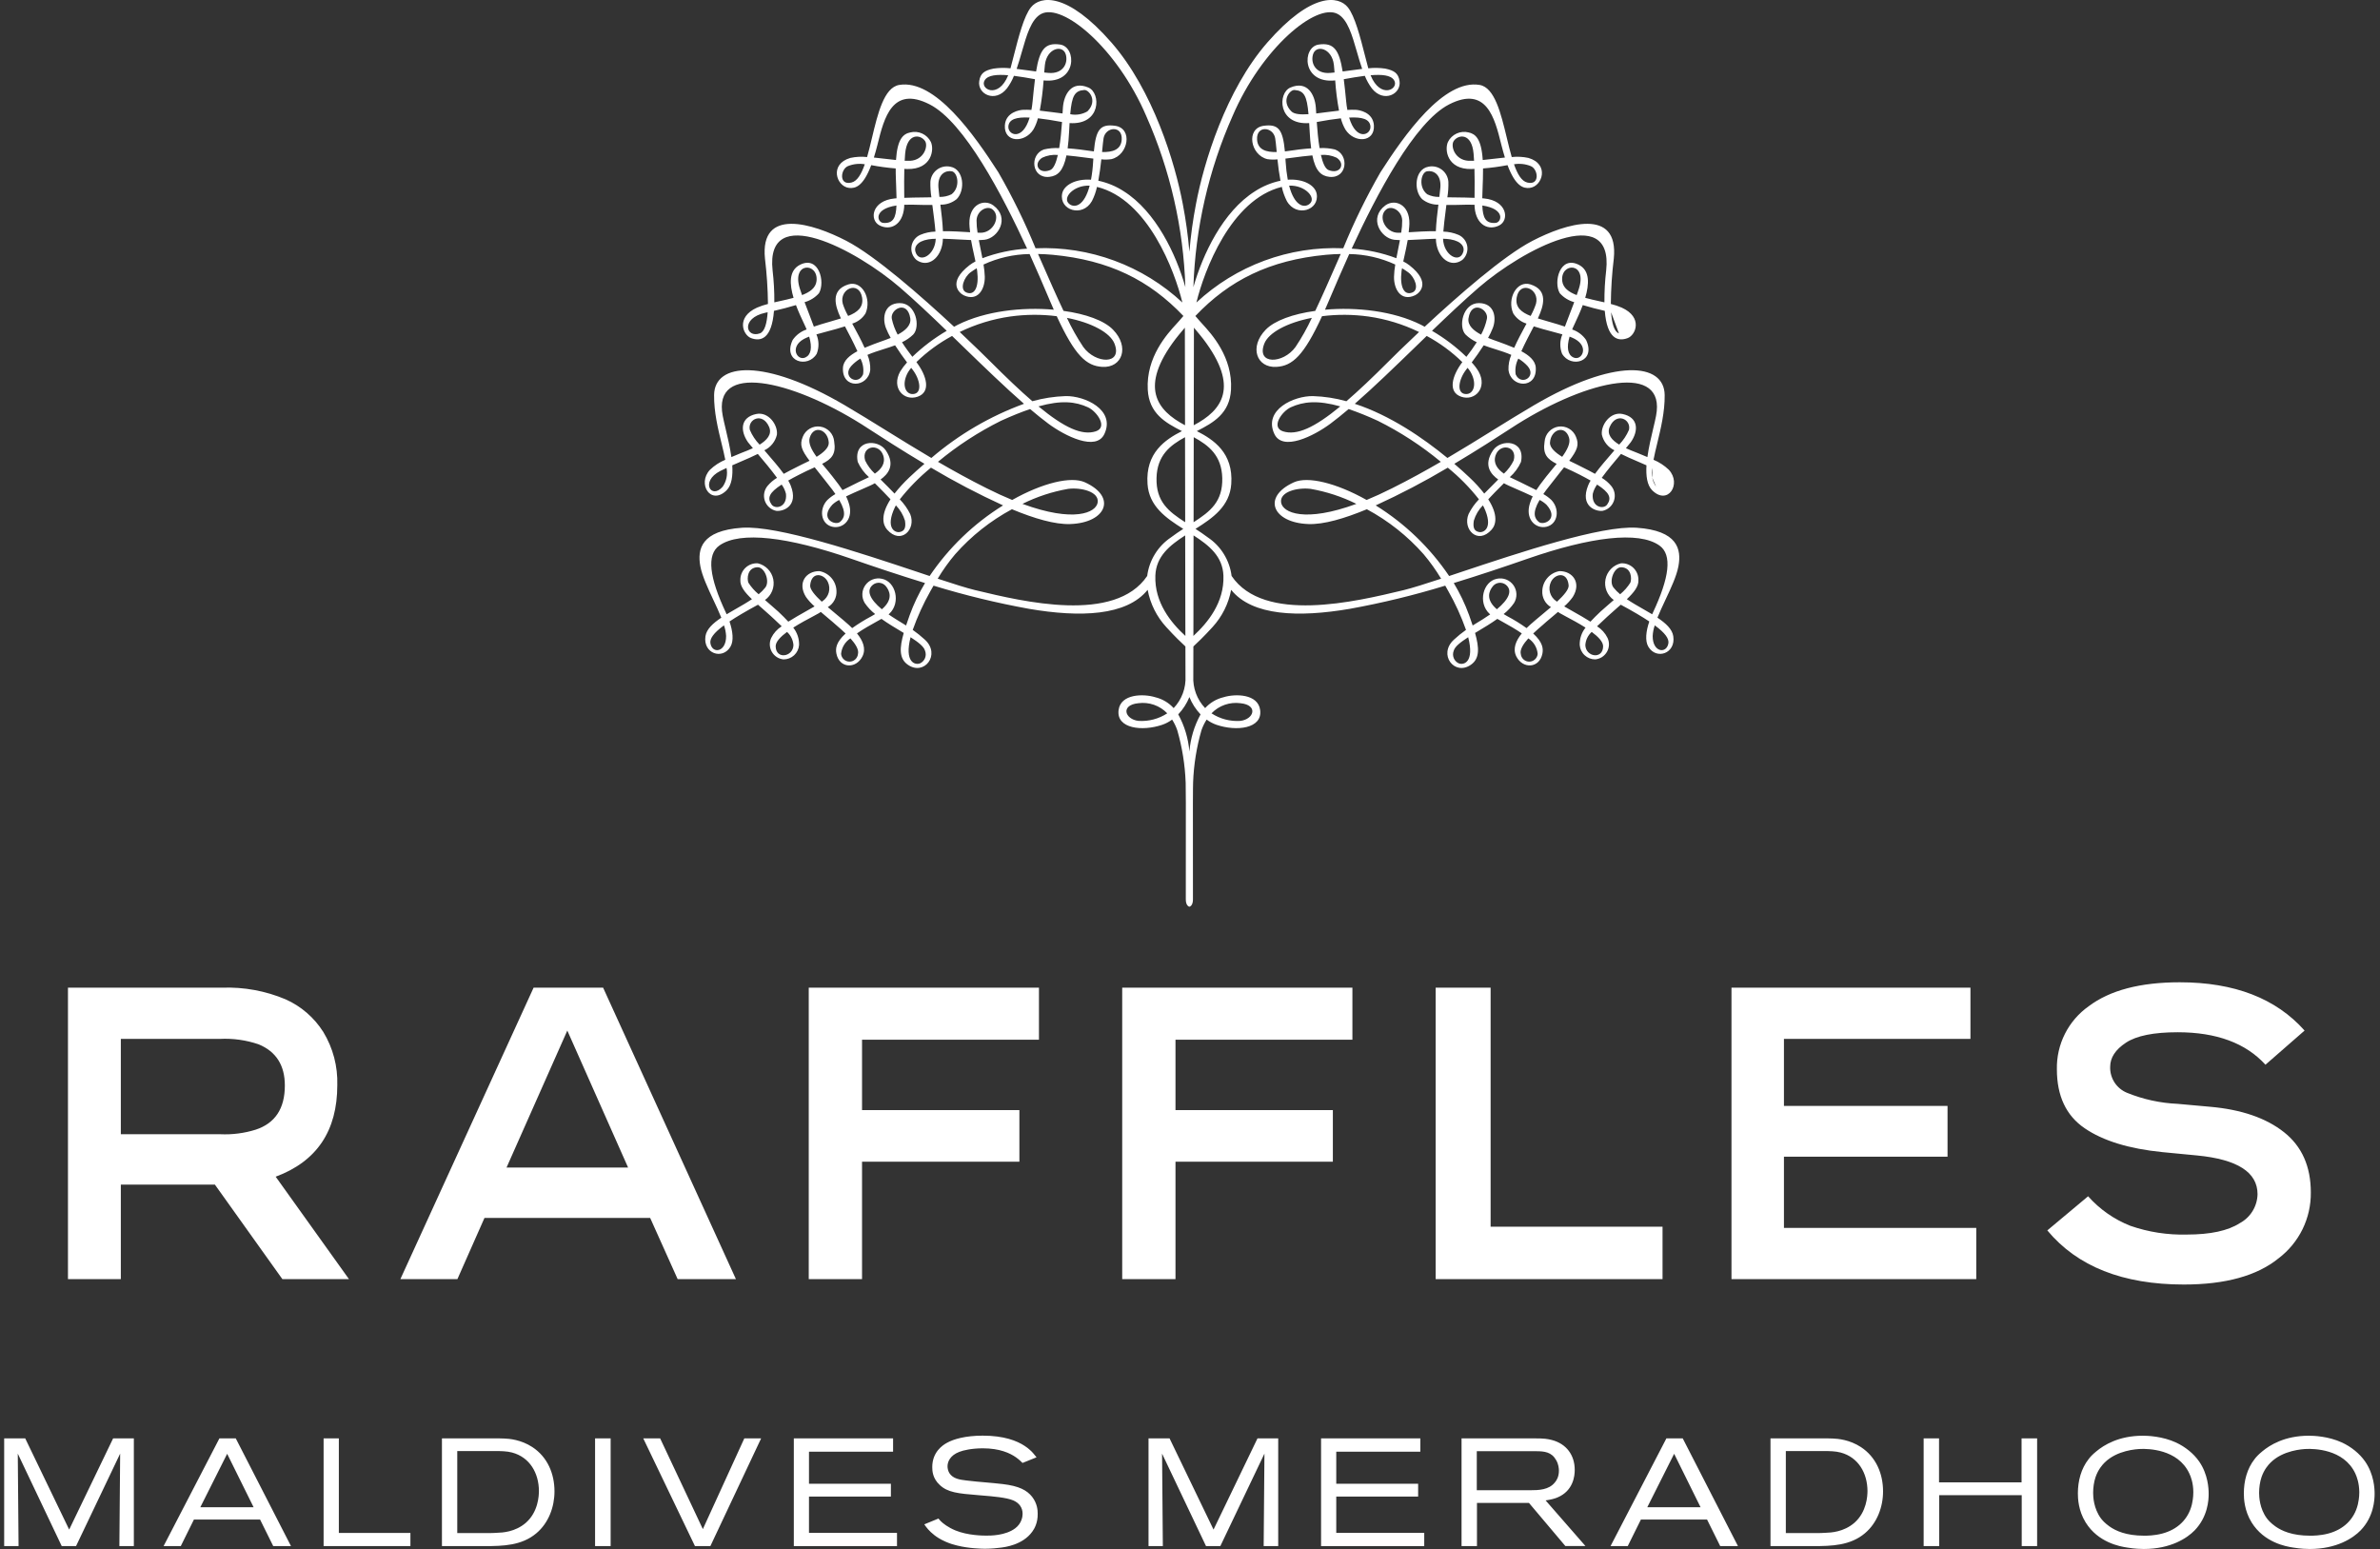 <svg width="126" height="82" viewBox="0 0 126 82" fill="none" xmlns="http://www.w3.org/2000/svg">
<rect x="0" y="0" width="126" height="82" fill="#333333" stroke="none"/>
<g clip-path="url(#clip0_70466_21009)">
<path fill-rule="evenodd" clip-rule="evenodd" d="M77.324 30.291C80.436 29.253 84.769 27.808 86.651 27.938C88.817 28.089 89.026 29.071 88.858 29.976C88.761 30.496 88.463 31.131 88.17 31.754C88.018 32.078 87.867 32.399 87.747 32.698C88.19 32.993 88.528 33.303 88.585 33.677C88.727 34.599 87.691 34.944 87.268 34.241C87.078 33.926 87.142 33.409 87.316 32.9C86.937 32.647 86.444 32.356 85.805 32.012C85.747 32.063 85.688 32.115 85.627 32.168C85.464 32.311 85.294 32.459 85.123 32.617C85.094 32.644 85.066 32.67 85.038 32.696C84.853 32.868 84.692 33.017 84.55 33.154C84.788 33.304 84.981 33.516 85.105 33.769C85.159 33.885 85.185 34.013 85.18 34.141C85.174 34.269 85.139 34.394 85.075 34.506C85.011 34.617 84.922 34.712 84.815 34.782C84.707 34.851 84.584 34.894 84.457 34.906C84.248 34.908 84.047 34.83 83.894 34.688C83.74 34.547 83.647 34.352 83.632 34.143C83.623 33.81 83.732 33.485 83.94 33.225C83.574 32.992 83.177 32.782 82.897 32.633C82.747 32.554 82.631 32.492 82.572 32.455C82.558 32.445 82.544 32.436 82.531 32.427C82.515 32.416 82.499 32.405 82.483 32.393C82.365 32.495 82.244 32.596 82.129 32.693C81.948 32.844 81.781 32.985 81.657 33.1C81.645 33.11 81.633 33.121 81.619 33.132C81.511 33.225 81.342 33.37 81.169 33.536C81.685 34.009 81.706 34.341 81.657 34.6C81.503 35.387 80.613 35.429 80.272 34.743C80.075 34.334 80.257 33.91 80.566 33.531C80.243 33.306 79.878 33.102 79.565 32.928C79.46 32.869 79.361 32.814 79.271 32.762C78.933 33.003 78.561 33.226 78.213 33.434C78.172 33.458 78.132 33.483 78.091 33.507C78.315 34.292 78.342 34.863 77.874 35.189C77.006 35.8 76.115 34.647 76.973 33.862C77.174 33.675 77.388 33.503 77.612 33.345C77.36 32.633 77.046 31.944 76.673 31.288C76.621 31.192 76.567 31.097 76.513 31.003C74.856 31.511 73.17 31.92 71.465 32.229C68.747 32.695 66.29 32.607 65.178 31.224C65.04 31.961 64.699 32.643 64.193 33.195C63.751 33.682 63.384 34.032 63.179 34.222C63.176 35.193 63.175 35.789 63.175 35.789C63.159 36.1 63.206 36.41 63.313 36.702C63.421 36.994 63.587 37.261 63.801 37.486C64.059 37.201 64.398 37.001 64.772 36.911C65.391 36.717 66.608 36.724 66.715 37.595C66.838 38.575 65.458 38.729 64.402 38.369C64.215 38.304 64.04 38.211 63.881 38.093C63.768 38.268 63.677 38.456 63.608 38.653C63.347 39.556 63.198 40.487 63.164 41.427L63.164 41.445C63.157 41.676 63.147 42.037 63.156 47.604C63.158 47.875 63.053 47.977 62.968 48C62.883 47.977 62.777 47.875 62.778 47.604C62.787 42.001 62.777 41.672 62.771 41.441L62.77 41.427C62.736 40.487 62.586 39.556 62.325 38.653C62.257 38.456 62.165 38.269 62.053 38.093C61.894 38.212 61.718 38.305 61.53 38.369C60.478 38.729 59.097 38.575 59.219 37.595C59.325 36.724 60.543 36.717 61.163 36.911C61.537 37 61.876 37.201 62.135 37.486C62.348 37.261 62.514 36.994 62.622 36.702C62.73 36.41 62.777 36.1 62.761 35.789C62.761 35.789 62.758 35.193 62.757 34.222C62.551 34.032 62.184 33.682 61.742 33.195C61.236 32.644 60.895 31.961 60.758 31.224C59.646 32.607 57.186 32.695 54.472 32.229C52.767 31.92 51.081 31.511 49.423 31.003L49.402 31.039C49.354 31.122 49.306 31.205 49.26 31.288C48.889 31.945 48.574 32.633 48.321 33.345C48.546 33.503 48.76 33.676 48.963 33.862C49.823 34.647 48.93 35.8 48.061 35.189C47.592 34.863 47.62 34.292 47.845 33.507C47.815 33.489 47.785 33.471 47.755 33.453C47.397 33.24 47.014 33.01 46.666 32.762C46.584 32.809 46.496 32.858 46.402 32.91C46.081 33.088 45.703 33.299 45.369 33.531C45.679 33.91 45.861 34.335 45.661 34.743C45.324 35.429 44.434 35.387 44.28 34.6C44.23 34.341 44.248 34.009 44.767 33.536C44.604 33.38 44.445 33.243 44.338 33.15C44.316 33.132 44.297 33.115 44.28 33.1C44.159 32.989 43.997 32.853 43.823 32.707C43.703 32.606 43.576 32.5 43.453 32.393L43.363 32.455C43.303 32.493 43.186 32.555 43.034 32.635C42.754 32.783 42.358 32.993 41.996 33.225C42.204 33.485 42.313 33.81 42.304 34.143C42.289 34.352 42.195 34.547 42.041 34.689C41.888 34.831 41.686 34.909 41.477 34.907C41.349 34.894 41.227 34.851 41.12 34.781C41.012 34.711 40.923 34.617 40.86 34.505C40.796 34.394 40.761 34.269 40.755 34.141C40.75 34.013 40.776 33.885 40.83 33.769C40.954 33.517 41.146 33.304 41.384 33.154C41.261 33.035 41.124 32.907 40.969 32.762C40.918 32.716 40.867 32.667 40.813 32.617C40.649 32.467 40.487 32.325 40.332 32.189C40.263 32.129 40.195 32.07 40.129 32.012C39.491 32.357 38.998 32.647 38.621 32.9C38.793 33.409 38.859 33.926 38.668 34.241C38.245 34.944 37.21 34.599 37.348 33.677C37.407 33.303 37.745 32.993 38.187 32.699C38.067 32.398 37.916 32.077 37.764 31.753C37.473 31.13 37.175 30.496 37.077 29.976C36.91 29.071 37.119 28.089 39.284 27.938C41.171 27.808 45.523 29.261 48.635 30.299C48.834 30.366 49.027 30.43 49.215 30.493C50.234 28.986 51.559 27.712 53.103 26.755C51.796 26.158 50.522 25.491 49.286 24.756C48.677 25.254 48.123 25.816 47.636 26.434C47.858 26.663 48.044 26.925 48.186 27.211C48.522 28.022 47.694 28.863 46.964 28.036C46.725 27.766 46.62 27.247 47.144 26.431C46.926 26.195 46.686 25.954 46.455 25.721C46.408 25.674 46.361 25.628 46.315 25.581C46.204 25.65 45.941 25.764 45.631 25.9C45.364 26.016 45.063 26.147 44.792 26.278C44.873 26.438 44.934 26.607 44.976 26.781C45.148 27.56 44.583 28.012 44.053 27.883C43.45 27.736 43.346 26.946 43.803 26.468C43.931 26.347 44.073 26.241 44.227 26.154C44.211 26.132 44.196 26.11 44.181 26.088C44.145 26.036 44.108 25.983 44.064 25.923C43.772 25.543 43.523 25.231 43.312 24.967C43.248 24.886 43.188 24.81 43.131 24.738C43.103 24.751 43.075 24.763 43.047 24.776C42.827 24.875 42.578 24.986 42.305 25.13C42.085 25.241 41.898 25.342 41.73 25.44C41.778 25.522 41.821 25.607 41.858 25.695C42.301 26.806 41.449 27.084 41.097 27.044C40.959 27.016 40.83 26.952 40.724 26.858C40.618 26.765 40.538 26.645 40.491 26.511C40.445 26.377 40.435 26.233 40.461 26.093C40.487 25.954 40.549 25.824 40.641 25.716C40.782 25.55 40.949 25.408 41.136 25.295C40.832 24.878 40.437 24.403 40.119 24.03C39.853 24.165 39.551 24.294 39.236 24.429C39.082 24.495 38.925 24.562 38.767 24.633C38.803 25.192 38.739 25.682 38.466 25.956C37.63 26.781 36.891 25.609 37.589 24.867C37.824 24.643 38.097 24.464 38.397 24.34C38.345 24.069 38.274 23.775 38.198 23.465C38.009 22.689 37.795 21.809 37.805 20.914C37.823 19.182 40.48 18.966 44.715 21.448C45.446 21.877 46.177 22.33 46.929 22.796C47.693 23.269 48.479 23.756 49.307 24.244C50.757 23.002 52.418 22.03 54.211 21.376C53.208 20.5 52.113 19.44 51.014 18.375C50.811 18.178 50.607 17.98 50.404 17.784C49.714 18.156 49.079 18.622 48.516 19.168C49.074 19.907 49.29 20.754 48.582 21C47.853 21.256 47.171 20.534 47.659 19.663C47.764 19.493 47.885 19.333 48.02 19.186C47.826 18.927 47.596 18.608 47.387 18.28C47.188 18.355 46.983 18.419 46.776 18.484C46.488 18.575 46.199 18.666 45.924 18.786C46.031 19.035 46.082 19.304 46.072 19.575C45.972 20.531 44.563 20.621 44.627 19.466C44.649 19.079 44.999 18.802 45.392 18.593C45.187 18.139 44.93 17.65 44.733 17.277C44.432 17.376 44.104 17.463 43.789 17.546C43.592 17.599 43.399 17.65 43.222 17.701C43.362 18.027 43.368 18.395 43.239 18.726C42.782 19.51 41.413 19.164 41.966 17.995C42.146 17.736 42.404 17.541 42.703 17.442C42.693 17.419 42.684 17.398 42.676 17.376C42.672 17.366 42.668 17.355 42.663 17.343C42.634 17.279 42.599 17.203 42.559 17.118C42.437 16.859 42.276 16.517 42.139 16.151C41.755 16.269 41.341 16.373 40.975 16.456C40.858 17.948 40.276 18.09 39.762 17.898C39.335 17.738 38.945 16.798 40.075 16.286C40.264 16.205 40.458 16.14 40.657 16.091C40.648 15.29 40.595 14.489 40.499 13.693C40.218 10.95 43.037 11.832 44.803 12.747C46.335 13.539 48.78 15.688 50.511 17.298C50.543 17.282 50.574 17.265 50.605 17.247C50.64 17.228 50.675 17.209 50.713 17.19C52.166 16.463 54.12 16.247 55.789 16.395C55.728 16.257 55.666 16.116 55.602 15.965C55.556 15.86 55.501 15.731 55.438 15.581C55.221 15.07 54.901 14.319 54.508 13.449C53.665 13.461 52.834 13.65 52.069 14.004C52.106 14.219 52.128 14.435 52.136 14.653C52.144 15.333 51.755 15.971 51.026 15.634C50.803 15.53 50.127 14.974 51.32 14.043C51.421 13.966 51.529 13.898 51.643 13.839C51.619 13.726 51.594 13.611 51.568 13.494C51.513 13.244 51.455 12.984 51.408 12.708C51.193 12.701 50.962 12.688 50.729 12.675C50.453 12.66 50.175 12.644 49.917 12.639C49.916 12.658 49.915 12.678 49.914 12.698C49.913 12.734 49.911 12.77 49.908 12.801C49.809 13.682 49.125 14.195 48.516 13.76C48.416 13.671 48.339 13.559 48.294 13.433C48.248 13.307 48.235 13.172 48.256 13.039C48.276 12.907 48.33 12.782 48.411 12.675C48.493 12.569 48.6 12.485 48.722 12.432C48.976 12.324 49.248 12.266 49.524 12.26C49.494 11.869 49.424 11.344 49.36 10.857L49.359 10.85C49.088 10.855 48.776 10.848 48.408 10.838C48.373 10.837 48.337 10.836 48.301 10.835C48.145 10.832 48.004 10.834 47.872 10.84C47.872 10.849 47.871 10.858 47.871 10.867C47.87 10.911 47.869 10.952 47.867 10.983C47.78 11.931 47.118 12.221 46.561 11.931C46.02 11.648 46.139 10.625 47.365 10.505C47.377 10.504 47.39 10.503 47.403 10.502C47.423 10.5 47.444 10.498 47.463 10.496C47.461 10.298 47.452 10.078 47.443 9.837C47.438 9.723 47.434 9.604 47.43 9.481C47.42 9.276 47.42 9.091 47.42 8.917C46.986 8.882 46.553 8.824 46.124 8.743C45.698 9.874 45.283 9.983 44.954 9.948C44.273 9.874 43.891 8.686 45.02 8.36C45.311 8.297 45.609 8.282 45.905 8.314C45.995 8 46.078 7.655 46.162 7.304C46.472 6.007 46.801 4.634 47.601 4.497C49.501 4.172 51.589 7.155 52.853 9.12C53.599 10.415 54.257 11.759 54.824 13.143C56.245 13.083 57.663 13.306 58.997 13.799C60.332 14.291 61.555 15.044 62.597 16.014C62.189 14.344 60.778 10.56 58.076 9.894C58.019 10.155 57.929 10.408 57.807 10.646C57.309 11.526 56.067 11.131 56.231 10.253C56.314 9.816 56.909 9.457 57.759 9.513C57.817 9.2 57.854 8.883 57.871 8.565C57.873 8.524 57.876 8.487 57.879 8.451C57.88 8.433 57.882 8.414 57.883 8.396C57.747 8.379 57.605 8.361 57.46 8.342C57.13 8.299 56.785 8.253 56.46 8.226C56.289 9.055 55.995 9.313 55.556 9.362C54.606 9.463 54.494 8.185 55.264 7.912C55.53 7.85 55.803 7.825 56.075 7.84C56.151 7.388 56.194 6.884 56.225 6.459C55.739 6.369 55.316 6.303 54.949 6.261C54.896 6.469 54.816 6.668 54.71 6.855C54.241 7.591 53.146 7.551 53.199 6.638C53.242 5.941 53.975 5.819 54.171 5.813C54.307 5.807 54.455 5.811 54.604 5.819C54.631 5.683 54.651 5.538 54.666 5.375C54.71 4.923 54.75 4.531 54.793 4.193C54.417 4.125 54.036 4.058 53.68 4.014C53.586 4.251 53.461 4.474 53.309 4.678C52.689 5.466 51.731 4.983 51.843 4.285C51.903 3.887 52.112 3.731 52.601 3.631C52.898 3.588 53.199 3.582 53.497 3.616C53.553 3.41 53.609 3.19 53.666 2.966C53.924 1.958 54.208 0.847 54.58 0.387C55.073 -0.226 56.497 -0.429 58.838 2.249C61.043 4.773 62.207 8.618 62.618 10.798C62.779 11.634 62.896 12.479 62.968 13.327C63.039 12.478 63.155 11.634 63.317 10.798C63.727 8.618 64.892 4.773 67.096 2.249C69.438 -0.429 70.863 -0.226 71.356 0.387C71.728 0.849 72.014 1.965 72.272 2.976C72.329 3.197 72.384 3.413 72.439 3.616C72.736 3.582 73.036 3.588 73.332 3.631C73.823 3.731 74.031 3.887 74.093 4.285C74.201 4.983 73.246 5.466 72.626 4.678C72.475 4.473 72.35 4.25 72.255 4.014C71.898 4.058 71.517 4.125 71.141 4.193C71.185 4.531 71.225 4.923 71.269 5.375C71.283 5.524 71.303 5.672 71.332 5.819C71.482 5.811 71.626 5.807 71.764 5.813C71.961 5.819 72.692 5.941 72.736 6.638C72.79 7.551 71.694 7.591 71.225 6.855C71.119 6.669 71.038 6.47 70.986 6.263C70.621 6.303 70.196 6.369 69.711 6.459C69.74 6.883 69.785 7.388 69.86 7.84C70.132 7.825 70.405 7.849 70.67 7.912C71.442 8.185 71.332 9.463 70.379 9.362C69.942 9.313 69.644 9.055 69.478 8.226C69.148 8.253 68.798 8.299 68.466 8.343C68.324 8.361 68.185 8.379 68.052 8.396C68.056 8.452 68.06 8.503 68.063 8.565C68.082 8.883 68.12 9.199 68.176 9.513C69.028 9.457 69.621 9.816 69.705 10.253C69.87 11.131 68.628 11.526 68.128 10.646C68.007 10.408 67.916 10.155 67.86 9.894C65.157 10.56 63.745 14.344 63.34 16.014C64.382 15.044 65.606 14.291 66.94 13.798C68.274 13.305 69.693 13.083 71.113 13.143C71.68 11.76 72.338 10.416 73.083 9.12C74.346 7.155 76.431 4.172 78.337 4.497C79.131 4.634 79.46 6 79.772 7.294C79.857 7.648 79.941 7.997 80.033 8.314C80.328 8.282 80.626 8.298 80.915 8.36C82.046 8.686 81.661 9.874 80.981 9.948C80.652 9.983 80.237 9.874 79.81 8.743C79.381 8.824 78.949 8.883 78.514 8.917C78.516 9.092 78.514 9.276 78.507 9.481C78.504 9.572 78.5 9.66 78.497 9.745C78.486 10.023 78.476 10.274 78.473 10.496C78.491 10.498 78.513 10.5 78.534 10.502C78.546 10.503 78.558 10.504 78.57 10.505C79.797 10.625 79.917 11.648 79.376 11.931C78.817 12.221 78.155 11.931 78.069 10.983C78.067 10.957 78.066 10.924 78.065 10.888C78.064 10.872 78.064 10.856 78.063 10.84C77.932 10.834 77.79 10.832 77.634 10.835L77.547 10.838C77.17 10.847 76.851 10.856 76.573 10.85C76.562 10.941 76.55 11.034 76.539 11.127C76.487 11.532 76.436 11.941 76.412 12.26C76.686 12.267 76.958 12.325 77.211 12.432C77.334 12.485 77.441 12.569 77.523 12.675C77.605 12.781 77.659 12.906 77.679 13.039C77.7 13.172 77.686 13.307 77.64 13.433C77.595 13.559 77.518 13.672 77.417 13.76C76.809 14.195 76.126 13.682 76.027 12.801C76.021 12.747 76.019 12.693 76.019 12.639C75.76 12.644 75.48 12.66 75.203 12.675C74.972 12.688 74.741 12.701 74.526 12.708C74.478 12.993 74.418 13.261 74.361 13.518C74.337 13.627 74.313 13.733 74.29 13.839C74.405 13.897 74.514 13.965 74.616 14.043C75.807 14.974 75.132 15.53 74.909 15.634C74.181 15.971 73.792 15.333 73.801 14.653C73.807 14.435 73.829 14.218 73.867 14.004C73.102 13.65 72.271 13.461 71.429 13.449C71.032 14.325 70.71 15.081 70.493 15.591C70.431 15.737 70.378 15.862 70.333 15.965C70.282 16.088 70.23 16.204 70.18 16.318C70.168 16.344 70.157 16.37 70.146 16.395C71.816 16.247 73.769 16.464 75.222 17.19C75.261 17.21 75.298 17.23 75.335 17.25C75.365 17.267 75.394 17.283 75.423 17.298C77.157 15.688 79.6 13.539 81.135 12.747C82.897 11.832 85.716 10.95 85.436 13.693C85.339 14.489 85.287 15.29 85.279 16.091C85.478 16.14 85.672 16.205 85.859 16.286C86.989 16.798 86.601 17.738 86.172 17.898C85.661 18.09 85.079 17.948 84.959 16.456C84.594 16.373 84.18 16.269 83.794 16.151C83.659 16.512 83.502 16.849 83.382 17.107C83.34 17.196 83.303 17.276 83.273 17.343C83.264 17.363 83.257 17.382 83.25 17.4C83.245 17.414 83.239 17.427 83.233 17.442C83.532 17.542 83.79 17.736 83.968 17.995C84.522 19.164 83.154 19.51 82.697 18.726C82.567 18.395 82.574 18.027 82.715 17.701C82.537 17.65 82.345 17.599 82.148 17.547C81.832 17.463 81.503 17.376 81.201 17.277L81.172 17.331C80.98 17.698 80.737 18.16 80.542 18.593C80.935 18.802 81.284 19.079 81.306 19.466C81.372 20.621 79.965 20.531 79.861 19.575C79.853 19.304 79.904 19.035 80.01 18.786C79.736 18.666 79.446 18.575 79.158 18.484C78.953 18.419 78.747 18.355 78.549 18.28C78.339 18.608 78.11 18.927 77.914 19.186C78.051 19.331 78.172 19.491 78.276 19.663C78.766 20.534 78.082 21.256 77.353 21C76.645 20.754 76.862 19.907 77.417 19.17C76.856 18.622 76.221 18.155 75.531 17.784C75.345 17.964 75.159 18.144 74.973 18.325C73.858 19.406 72.743 20.487 71.724 21.376C73.594 21.986 75.345 23.188 76.628 24.244C77.457 23.756 78.241 23.27 79.005 22.796C79.756 22.33 80.487 21.877 81.219 21.448C85.456 18.966 88.112 19.182 88.13 20.914C88.139 21.806 87.926 22.684 87.738 23.459C87.662 23.771 87.591 24.067 87.539 24.34C87.839 24.464 88.113 24.642 88.348 24.867C89.042 25.609 88.304 26.781 87.469 25.956C87.196 25.682 87.134 25.192 87.166 24.633C87.003 24.56 86.84 24.49 86.68 24.421C86.372 24.289 86.077 24.162 85.817 24.03C85.5 24.403 85.103 24.878 84.798 25.295C84.985 25.407 85.153 25.549 85.293 25.716C85.385 25.824 85.447 25.954 85.474 26.093C85.5 26.233 85.49 26.376 85.444 26.51C85.398 26.645 85.318 26.764 85.212 26.858C85.106 26.952 84.977 27.016 84.838 27.044C84.487 27.084 83.632 26.806 84.079 25.695C84.114 25.606 84.157 25.521 84.208 25.44C84.036 25.342 83.851 25.242 83.632 25.13C83.349 24.981 83.091 24.867 82.863 24.765C82.843 24.756 82.823 24.747 82.803 24.739C82.735 24.824 82.663 24.916 82.585 25.014C82.383 25.267 82.146 25.566 81.871 25.923C81.835 25.971 81.804 26.015 81.774 26.057C81.752 26.09 81.729 26.122 81.706 26.155C81.86 26.241 82.003 26.346 82.132 26.468C82.589 26.947 82.485 27.736 81.882 27.883C81.353 28.012 80.789 27.56 80.959 26.781C81.001 26.606 81.063 26.438 81.144 26.278C80.874 26.148 80.573 26.017 80.307 25.901C79.996 25.765 79.731 25.65 79.619 25.581C79.576 25.626 79.531 25.67 79.486 25.715C79.252 25.949 79.01 26.192 78.79 26.432C79.313 27.247 79.21 27.766 78.97 28.036C78.24 28.863 77.413 28.022 77.749 27.211C77.891 26.925 78.076 26.663 78.297 26.434C77.812 25.815 77.258 25.253 76.648 24.757C75.413 25.491 74.139 26.158 72.832 26.755C74.376 27.713 75.7 28.986 76.719 30.493C76.914 30.428 77.117 30.36 77.324 30.291ZM78.027 27.56C77.966 27.94 78.049 28.121 78.311 28.166C78.556 28.21 79.079 27.948 78.556 26.844C78.541 26.813 78.523 26.782 78.504 26.754C78.282 26.979 78.118 27.256 78.027 27.56ZM80.135 24.377C80.352 23.604 79.403 23.435 79.177 24.107C79.036 24.532 79.293 24.846 79.619 25.073C79.834 24.875 80.009 24.639 80.135 24.377ZM81.461 27.628C81.708 27.84 82.566 27.482 81.871 26.718C81.763 26.617 81.64 26.532 81.508 26.466C81.092 27.176 81.258 27.453 81.461 27.628ZM82.058 23.429C82.04 23.702 82.355 23.97 82.704 24.183C82.97 23.816 83.156 23.456 83.067 23.168C82.852 22.47 82.102 22.736 82.058 23.429ZM84.323 26.143C84.249 26.852 84.888 26.98 85.081 26.715C85.338 26.36 85.206 26.072 84.552 25.652C84.445 25.799 84.367 25.966 84.323 26.143ZM85.219 22.602C85.049 22.996 85.344 23.307 85.722 23.537C85.94 23.31 86.116 23.045 86.24 22.756C86.368 22.19 85.564 21.797 85.219 22.602ZM87.673 25.762C87.574 25.62 87.506 25.458 87.472 25.288L87.673 25.762ZM87.472 25.288C87.438 25.118 87.439 24.942 87.475 24.773L87.472 25.288ZM87.475 24.773C87.494 24.782 87.513 24.791 87.532 24.8L87.475 24.773ZM87.532 24.8C87.623 24.844 87.714 24.887 87.803 24.933L87.532 24.8ZM87.673 22.017C88.223 19.172 84.089 20.094 80.319 22.461C80.224 22.521 80.072 22.62 79.873 22.749C79.266 23.143 78.221 23.821 76.993 24.553C77.295 24.812 77.568 25.057 77.796 25.275C78.079 25.539 78.34 25.824 78.578 26.129C78.82 25.878 79.077 25.622 79.318 25.383C78.948 25.12 78.501 24.641 79.045 23.838C79.46 23.224 80.763 23.278 80.523 24.454C80.385 24.763 80.183 25.037 79.929 25.26C80.053 25.324 80.171 25.377 80.269 25.421C80.349 25.457 80.415 25.487 80.458 25.511C80.525 25.546 80.633 25.599 80.765 25.663C80.93 25.743 81.132 25.841 81.334 25.945C81.467 25.735 81.614 25.547 81.743 25.38C81.788 25.322 81.831 25.267 81.871 25.214C81.985 25.068 82.116 24.911 82.25 24.75C82.303 24.686 82.357 24.621 82.411 24.556C81.909 24.302 81.667 24.044 81.773 23.376C81.787 23.18 81.867 22.995 82 22.852C82.133 22.708 82.311 22.614 82.504 22.584C82.697 22.555 82.895 22.593 83.064 22.691C83.233 22.789 83.364 22.942 83.435 23.125C83.613 23.549 83.506 23.822 83.077 24.392C83.191 24.45 83.296 24.5 83.38 24.539C83.453 24.573 83.51 24.6 83.543 24.619C83.614 24.655 83.688 24.692 83.762 24.73C83.986 24.843 84.221 24.961 84.441 25.084C84.704 24.724 85.047 24.327 85.367 23.958C85.401 23.918 85.436 23.878 85.47 23.838C85.304 23.76 85.159 23.646 85.043 23.504C84.928 23.361 84.847 23.194 84.805 23.016C84.74 22.506 85.249 21.777 85.901 21.917C86.741 22.094 86.76 22.799 86.337 23.408C86.309 23.446 86.244 23.525 86.156 23.631C86.131 23.66 86.105 23.692 86.077 23.726C86.269 23.814 86.453 23.886 86.582 23.936C86.632 23.955 86.674 23.971 86.706 23.985C86.787 24.02 86.876 24.056 86.97 24.095C87.049 24.128 87.131 24.161 87.215 24.197C87.286 23.679 87.415 23.138 87.524 22.68C87.584 22.429 87.638 22.202 87.673 22.017ZM85.707 17.648C85.45 17.556 85.334 17.104 85.293 16.53L85.707 17.648ZM85.293 16.53C85.338 16.538 85.381 16.548 85.424 16.558L85.293 16.53ZM77.624 19.564C77.218 20.086 77.092 20.826 77.591 20.86C78.005 20.888 78.219 20.344 77.862 19.706C77.813 19.623 77.757 19.545 77.696 19.472C77.671 19.502 77.643 19.537 77.624 19.564ZM78.411 17.715C78.553 17.451 78.658 17.168 78.72 16.874C78.818 16.371 77.894 15.853 77.744 16.852C77.689 17.222 78.008 17.502 78.411 17.715ZM80.24 19.816C80.52 20.452 81.372 19.946 80.873 19.38C80.73 19.224 80.564 19.09 80.382 18.982C80.249 19.238 80.2 19.53 80.24 19.816ZM81.034 16.726C81.148 16.52 81.243 16.303 81.317 16.08C81.525 15.284 80.458 14.832 80.296 15.742C80.202 16.269 80.552 16.536 81.034 16.726ZM83.295 18.921C83.734 19.128 84.153 18.368 83.371 17.942C83.282 17.895 83.189 17.855 83.095 17.82C82.927 18.399 83 18.782 83.295 18.921ZM83.525 15.469C83.547 15.408 83.568 15.347 83.588 15.284C84.051 13.841 82.589 13.89 82.707 14.882C82.752 15.242 83.055 15.462 83.472 15.622C83.489 15.57 83.507 15.52 83.525 15.469ZM85.033 14.316C85.432 10.655 80.601 13.22 78.279 15.228C77.497 15.906 76.661 16.696 75.812 17.512C76.472 17.896 77.084 18.359 77.632 18.891C77.828 18.642 78.011 18.384 78.181 18.117C77.964 18.016 77.765 17.88 77.592 17.714C77.192 17.31 77.432 16.034 78.308 16.045C79.132 16.059 79.232 16.831 79.035 17.354C78.963 17.538 78.878 17.716 78.781 17.887C78.976 17.968 79.171 18.036 79.338 18.095C79.469 18.141 79.582 18.18 79.665 18.215L79.702 18.229C79.831 18.278 79.991 18.339 80.162 18.412C80.341 18.008 80.572 17.583 80.781 17.195L80.816 17.131C80.524 17.042 80.275 16.85 80.112 16.591C79.771 15.813 80.3 14.827 81.025 15.056C81.99 15.36 81.708 16.21 81.448 16.786C81.438 16.811 81.427 16.834 81.414 16.857C81.502 16.884 81.592 16.91 81.681 16.936C81.785 16.966 81.889 16.996 81.99 17.028C82.036 17.042 82.089 17.057 82.146 17.073C82.341 17.13 82.593 17.202 82.848 17.29C82.918 17.097 82.999 16.889 83.085 16.667C83.167 16.456 83.254 16.232 83.341 15.996C83.046 15.915 82.781 15.751 82.577 15.523C82.229 14.935 82.581 13.507 83.588 14.02C84.181 14.324 84.137 15.047 83.923 15.766C84.159 15.832 84.41 15.888 84.659 15.943C84.753 15.964 84.847 15.984 84.94 16.006C84.936 15.441 84.967 14.877 85.033 14.316ZM79.177 11.8C78.648 11.842 78.5 11.523 78.476 10.879C79.719 11.063 79.498 11.775 79.177 11.8ZM80.861 9.664C81.534 9.827 81.439 8.963 81.046 8.795C80.764 8.68 80.454 8.645 80.153 8.696C80.334 9.213 80.55 9.592 80.861 9.664ZM74.778 15.481C75.158 15.319 74.897 14.664 74.548 14.413C74.463 14.352 74.356 14.278 74.227 14.2C74.224 14.22 74.22 14.24 74.215 14.261C74.21 14.286 74.204 14.312 74.201 14.338C74.093 15.207 74.345 15.663 74.778 15.481ZM73.399 11.08C72.922 11.447 73.343 12.341 74.039 12.322C74.066 12.322 74.097 12.32 74.128 12.319C74.146 12.317 74.165 12.316 74.182 12.316C74.218 12.102 74.235 11.886 74.234 11.669C74.221 11.156 73.68 10.865 73.399 11.08ZM75.559 10.285C75.759 10.383 75.979 10.431 76.201 10.424C76.226 10.231 76.246 10.053 76.256 9.916C76.303 9.203 75.865 9.012 75.551 9.067C75.234 9.12 75.071 9.906 75.559 10.285ZM77.471 13.324C77.539 13.098 77.417 12.78 76.786 12.671C76.658 12.652 76.527 12.641 76.397 12.639C76.425 13.52 77.281 13.981 77.471 13.324ZM79.471 7.616C79.132 6.256 78.699 4.515 76.717 5.527C74.883 6.465 72.862 10.336 71.56 13.163C72.369 13.213 73.166 13.383 73.925 13.669C73.952 13.525 73.981 13.379 74.011 13.233C74.047 13.058 74.082 12.883 74.113 12.713C74.003 12.71 73.901 12.703 73.812 12.693C73.094 12.606 72.447 11.533 73.343 10.873C73.833 10.514 74.636 10.809 74.615 11.844C74.612 11.959 74.601 12.064 74.59 12.167C74.586 12.21 74.582 12.252 74.578 12.295L74.582 12.295C75.018 12.267 75.535 12.234 76.016 12.24C76.033 11.8 76.092 11.292 76.15 10.834C75.837 10.842 75.531 10.738 75.288 10.541C74.815 10.066 74.909 8.959 75.614 8.827C75.737 8.799 75.864 8.799 75.987 8.825C76.11 8.851 76.227 8.904 76.328 8.98C76.429 9.055 76.512 9.151 76.573 9.262C76.633 9.373 76.67 9.495 76.679 9.621C76.688 9.897 76.67 10.173 76.625 10.445C76.769 10.448 76.919 10.45 77.074 10.451C77.397 10.455 77.736 10.459 78.064 10.473C78.064 10.388 78.065 10.296 78.066 10.2C78.069 9.839 78.073 9.402 78.059 8.939C78.038 8.94 78.018 8.941 77.998 8.943C77.965 8.945 77.932 8.948 77.894 8.948C76.615 8.971 76.463 7.921 76.659 7.51C76.756 7.315 76.917 7.16 77.114 7.069C77.311 6.978 77.534 6.957 77.744 7.009C78.108 7.086 78.426 7.337 78.498 8.471C78.667 8.454 78.844 8.433 79.025 8.412C79.239 8.386 79.458 8.36 79.672 8.34C79.61 8.139 79.546 7.914 79.482 7.661L79.471 7.616ZM77.744 8.512C77.83 8.516 77.932 8.514 78.039 8.51C78.033 8.385 78.027 8.263 78.014 8.141C77.917 7.009 77.194 7.119 76.962 7.465C76.786 7.727 77.01 8.469 77.744 8.512ZM69.313 10.807C69.025 11.024 68.523 10.888 68.248 9.829C69.091 9.786 69.739 10.493 69.313 10.807ZM70.333 9.002C70.953 9.252 71.253 8.667 70.76 8.348C70.501 8.227 70.215 8.177 69.93 8.203C70.025 8.614 70.152 8.927 70.333 9.002ZM72.552 6.681C72.598 7.143 71.801 7.495 71.425 6.224C72.117 6.187 72.512 6.304 72.552 6.681ZM73.801 4.241C74.101 4.704 73.086 5.283 72.56 3.983C73.151 3.935 73.627 3.973 73.801 4.241ZM53.375 3.983C52.786 3.935 52.308 3.973 52.136 4.241C51.834 4.704 52.849 5.283 53.375 3.983ZM54.51 6.224C53.818 6.187 53.423 6.306 53.385 6.681C53.337 7.143 54.132 7.495 54.51 6.224ZM55.177 8.348C54.679 8.667 54.982 9.252 55.602 9.002C55.781 8.927 55.911 8.614 56.004 8.203C55.72 8.177 55.435 8.227 55.177 8.348ZM57.688 9.829C56.842 9.786 56.196 10.493 56.621 10.807C56.91 11.024 57.411 10.888 57.688 9.829ZM44.887 8.795C44.495 8.963 44.402 9.827 45.073 9.664C45.385 9.592 45.602 9.213 45.783 8.696C45.481 8.645 45.171 8.68 44.887 8.795ZM47.459 10.879C46.216 11.063 46.437 11.775 46.758 11.8C47.287 11.842 47.435 11.523 47.459 10.879ZM49.149 12.671C48.516 12.78 48.397 13.098 48.463 13.324C48.654 13.981 49.51 13.52 49.539 12.64C49.409 12.641 49.278 12.652 49.149 12.671ZM50.386 9.067C50.071 9.012 49.633 9.203 49.68 9.916C49.691 10.053 49.709 10.231 49.734 10.424C49.956 10.431 50.176 10.383 50.376 10.285C50.864 9.906 50.701 9.12 50.386 9.067ZM51.386 14.413C51.04 14.664 50.778 15.319 51.158 15.482C51.591 15.663 51.843 15.207 51.732 14.338C51.729 14.302 51.722 14.268 51.715 14.234C51.713 14.223 51.711 14.211 51.709 14.2C51.579 14.278 51.471 14.353 51.386 14.413ZM52.538 11.08C52.254 10.865 51.714 11.156 51.7 11.669C51.7 11.886 51.717 12.102 51.753 12.316C51.77 12.316 51.788 12.317 51.805 12.318C51.837 12.32 51.868 12.322 51.896 12.322C52.589 12.341 53.015 11.447 52.538 11.08ZM51.924 13.238C51.953 13.382 51.982 13.527 52.01 13.669C52.769 13.383 53.567 13.213 54.376 13.163C53.073 10.336 51.053 6.465 49.218 5.527C47.236 4.515 46.804 6.254 46.466 7.614L46.455 7.661C46.39 7.914 46.327 8.139 46.264 8.34C46.476 8.361 46.694 8.386 46.908 8.412C47.089 8.433 47.267 8.454 47.435 8.471C47.508 7.337 47.826 7.086 48.192 7.01C48.403 6.957 48.625 6.978 48.822 7.069C49.02 7.16 49.181 7.315 49.279 7.51C49.474 7.921 49.322 8.971 48.04 8.948C48.002 8.948 47.969 8.945 47.935 8.943C47.916 8.941 47.896 8.94 47.876 8.939C47.863 9.398 47.867 9.83 47.87 10.189C47.871 10.29 47.872 10.385 47.873 10.473C48.199 10.46 48.538 10.456 48.86 10.452C49.015 10.45 49.166 10.448 49.309 10.445C49.267 10.173 49.249 9.897 49.256 9.622C49.265 9.496 49.302 9.373 49.362 9.263C49.423 9.152 49.507 9.056 49.608 8.98C49.709 8.905 49.825 8.852 49.948 8.826C50.071 8.799 50.199 8.8 50.322 8.827C51.026 8.959 51.119 10.066 50.647 10.541C50.404 10.739 50.098 10.843 49.785 10.834C49.842 11.292 49.903 11.8 49.919 12.24C50.4 12.234 50.913 12.267 51.349 12.294L51.359 12.295C51.356 12.265 51.353 12.236 51.349 12.206C51.336 12.09 51.323 11.974 51.32 11.844C51.298 10.809 52.102 10.514 52.589 10.874C53.487 11.533 52.841 12.606 52.123 12.693C52.034 12.703 51.932 12.71 51.82 12.713C51.852 12.885 51.888 13.061 51.924 13.238ZM47.919 8.141C47.909 8.263 47.902 8.385 47.895 8.51C48.002 8.514 48.106 8.516 48.192 8.512C48.923 8.469 49.149 7.727 48.973 7.465C48.74 7.119 48.019 7.009 47.919 8.141ZM40.511 16.558C39.208 16.843 39.483 17.916 40.228 17.648C40.485 17.556 40.602 17.104 40.641 16.53C40.596 16.538 40.553 16.548 40.511 16.558ZM43.227 14.882C43.346 13.89 41.886 13.841 42.346 15.284C42.385 15.401 42.423 15.51 42.462 15.622C42.879 15.462 43.183 15.242 43.227 14.882ZM42.564 17.942C41.782 18.368 42.201 19.128 42.642 18.921C42.936 18.782 43.009 18.399 42.839 17.82C42.745 17.855 42.653 17.896 42.564 17.942ZM45.639 15.742C45.475 14.832 44.411 15.284 44.617 16.08C44.691 16.304 44.786 16.521 44.902 16.726C45.384 16.536 45.733 16.269 45.639 15.742ZM45.062 19.38C44.563 19.946 45.416 20.452 45.693 19.816C45.736 19.53 45.687 19.238 45.551 18.982C45.37 19.09 45.205 19.224 45.062 19.38ZM48.192 16.852C48.04 15.853 47.116 16.371 47.213 16.874C47.277 17.168 47.382 17.451 47.524 17.715C47.927 17.502 48.245 17.222 48.192 16.852ZM48.072 19.706C47.714 20.344 47.93 20.888 48.344 20.86C48.843 20.826 48.716 20.086 48.311 19.564C48.291 19.537 48.264 19.502 48.24 19.472C48.179 19.546 48.122 19.624 48.072 19.706ZM47.753 18.117C47.938 18.41 48.135 18.672 48.301 18.889C48.852 18.36 49.462 17.898 50.121 17.512C49.275 16.696 48.44 15.906 47.655 15.228C45.333 13.22 40.503 10.655 40.902 14.316C40.968 14.877 40.999 15.441 40.994 16.006C41.09 15.984 41.188 15.962 41.286 15.94C41.532 15.886 41.779 15.831 42.012 15.767C41.796 15.048 41.755 14.324 42.346 14.02C43.353 13.507 43.704 14.936 43.356 15.523C43.154 15.751 42.889 15.915 42.595 15.996C42.678 16.217 42.759 16.428 42.837 16.628C42.928 16.865 43.013 17.085 43.087 17.291C43.343 17.201 43.596 17.129 43.791 17.072C43.847 17.056 43.898 17.041 43.943 17.028C44.042 16.997 44.142 16.968 44.242 16.939C44.335 16.913 44.428 16.886 44.52 16.857C44.515 16.848 44.511 16.838 44.506 16.829C44.499 16.814 44.492 16.799 44.487 16.786C44.227 16.21 43.943 15.36 44.91 15.056C45.635 14.828 46.164 15.814 45.822 16.591C45.66 16.851 45.41 17.043 45.118 17.131L45.143 17.177C45.356 17.569 45.59 18.002 45.774 18.412C45.924 18.347 46.069 18.291 46.189 18.246C46.217 18.235 46.243 18.225 46.268 18.215C46.351 18.181 46.463 18.142 46.591 18.097C46.76 18.038 46.956 17.969 47.154 17.888C47.056 17.716 46.971 17.538 46.898 17.354C46.703 16.831 46.802 16.059 47.626 16.046C48.5 16.034 48.743 17.311 48.343 17.714C48.17 17.88 47.97 18.017 47.753 18.117ZM38.131 24.933C37.055 25.482 37.654 26.469 38.262 25.762C38.36 25.619 38.428 25.458 38.463 25.288C38.497 25.118 38.498 24.943 38.463 24.773C38.35 24.825 38.241 24.878 38.131 24.933ZM40.718 22.602C40.37 21.797 39.567 22.19 39.697 22.756C39.819 23.047 39.995 23.312 40.215 23.539C40.59 23.307 40.888 22.996 40.718 22.602ZM41.382 25.652C40.73 26.072 40.596 26.36 40.854 26.715C41.048 26.98 41.686 26.852 41.61 26.143C41.568 25.966 41.49 25.799 41.382 25.652ZM43.876 23.429C43.831 22.736 43.081 22.47 42.868 23.168C42.779 23.456 42.964 23.816 43.232 24.183C43.578 23.97 43.893 23.702 43.876 23.429ZM44.064 26.718C43.368 27.482 44.227 27.84 44.474 27.628C44.678 27.453 44.843 27.176 44.428 26.466C44.295 26.532 44.172 26.616 44.064 26.718ZM45.801 24.377C45.927 24.64 46.102 24.876 46.316 25.073C46.644 24.846 46.9 24.532 46.758 24.107C46.533 23.435 45.583 23.604 45.801 24.377ZM47.624 28.166C47.884 28.121 47.97 27.94 47.91 27.56C47.816 27.257 47.652 26.981 47.431 26.754C47.412 26.782 47.395 26.812 47.381 26.844C46.856 27.948 47.377 28.21 47.624 28.166ZM47.357 26.129C47.596 25.825 47.857 25.54 48.138 25.275C48.366 25.057 48.641 24.811 48.942 24.552C47.72 23.824 46.679 23.149 46.071 22.754C45.868 22.622 45.713 22.522 45.616 22.461C41.845 20.094 37.71 19.172 38.263 22.017C38.298 22.201 38.351 22.425 38.41 22.674C38.519 23.134 38.648 23.677 38.721 24.197C38.8 24.163 38.878 24.131 38.953 24.1C39.051 24.059 39.144 24.021 39.228 23.985C39.258 23.972 39.298 23.957 39.344 23.939C39.475 23.889 39.663 23.816 39.859 23.725C39.729 23.572 39.633 23.456 39.598 23.408C39.176 22.799 39.195 22.094 40.033 21.917C40.689 21.777 41.194 22.506 41.13 23.016C41.088 23.194 41.006 23.361 40.891 23.503C40.776 23.646 40.631 23.76 40.465 23.838C40.5 23.878 40.535 23.919 40.571 23.96C40.89 24.329 41.233 24.724 41.493 25.084C41.712 24.962 41.944 24.845 42.165 24.733C42.242 24.694 42.318 24.656 42.391 24.619C42.424 24.601 42.479 24.575 42.548 24.542C42.634 24.502 42.742 24.451 42.858 24.392C42.431 23.822 42.325 23.549 42.499 23.124C42.57 22.942 42.701 22.789 42.871 22.691C43.04 22.593 43.238 22.555 43.431 22.584C43.624 22.614 43.802 22.708 43.935 22.852C44.068 22.995 44.148 23.18 44.163 23.375C44.27 24.044 44.025 24.302 43.524 24.556C43.574 24.617 43.625 24.678 43.676 24.739C43.814 24.904 43.948 25.064 44.064 25.214C44.107 25.271 44.153 25.33 44.202 25.393C44.329 25.556 44.472 25.74 44.603 25.945C44.803 25.841 45.004 25.743 45.169 25.663C45.3 25.599 45.409 25.546 45.475 25.511C45.516 25.488 45.579 25.46 45.654 25.427C45.754 25.382 45.877 25.326 46.005 25.26C45.752 25.037 45.549 24.762 45.41 24.454C45.172 23.278 46.473 23.224 46.892 23.838C47.435 24.641 46.986 25.12 46.619 25.383C46.86 25.622 47.116 25.878 47.357 26.129ZM38.328 33.104C37.769 33.515 37.568 33.814 37.611 34.058C37.706 34.627 38.448 34.539 38.441 33.67C38.431 33.477 38.393 33.286 38.328 33.104ZM39.62 30.845C39.768 31.077 39.951 31.284 40.163 31.459C40.295 31.352 40.414 31.232 40.519 31.099C40.771 30.767 40.48 30.011 40.099 30.029C39.561 30.05 39.541 30.634 39.62 30.845ZM41.065 34.217C41.077 34.927 41.986 34.779 42.006 34.152C41.987 33.884 41.866 33.633 41.666 33.453C41.321 33.708 41.06 33.977 41.065 34.217ZM43.523 31.838C43.53 31.834 43.537 31.829 43.543 31.825C43.706 31.717 43.824 31.555 43.876 31.367C43.928 31.178 43.91 30.978 43.825 30.802C43.626 30.378 42.963 30.221 42.891 30.985C42.871 31.193 43.137 31.51 43.504 31.852C43.51 31.848 43.517 31.843 43.523 31.838ZM45.275 34.91C45.358 34.835 45.411 34.732 45.422 34.621C45.481 34.384 45.278 34.077 45.023 33.794C44.883 33.884 44.766 34.005 44.68 34.148C44.594 34.291 44.542 34.451 44.528 34.617C44.538 34.728 44.59 34.832 44.672 34.907C44.754 34.983 44.862 35.025 44.973 35.025C45.085 35.026 45.193 34.985 45.275 34.91ZM46.216 30.954C45.84 31.256 46.052 31.724 46.686 32.254C47.302 31.729 47.106 31.279 46.888 31.019C46.805 30.924 46.69 30.865 46.565 30.853C46.44 30.841 46.315 30.877 46.216 30.954ZM48.974 34.833C49.022 34.709 49.021 34.572 48.973 34.449C48.915 34.228 48.609 33.992 48.207 33.733C47.868 35.055 48.44 35.227 48.714 35.114C48.833 35.057 48.926 34.956 48.974 34.833ZM47.969 33.112C48.028 32.937 48.09 32.756 48.159 32.565C48.374 31.973 48.646 31.404 48.972 30.865C47.636 30.457 46.316 30.014 45.042 29.571C41.737 28.428 39.193 28.101 38.089 28.875C37.391 29.362 37.556 30.583 38.436 32.445C38.441 32.455 38.445 32.466 38.449 32.477C38.455 32.491 38.461 32.506 38.468 32.519C38.625 32.424 38.789 32.331 38.954 32.236C39.246 32.07 39.542 31.9 39.809 31.72C39.434 31.365 39.174 31.039 39.196 30.703C39.194 30.582 39.216 30.463 39.263 30.352C39.309 30.241 39.378 30.141 39.465 30.058C39.551 29.976 39.654 29.912 39.767 29.871C39.88 29.83 40 29.813 40.12 29.821C40.323 29.868 40.509 29.973 40.654 30.123C40.8 30.273 40.898 30.463 40.938 30.668C40.978 30.874 40.958 31.087 40.88 31.281C40.802 31.475 40.67 31.642 40.499 31.763C40.623 31.871 40.744 31.976 40.853 32.07C41.006 32.202 41.134 32.312 41.207 32.381C41.415 32.577 41.588 32.751 41.734 32.91C42.028 32.723 42.351 32.54 42.651 32.371C42.819 32.276 42.98 32.186 43.124 32.101C42.954 31.953 42.801 31.787 42.67 31.604C42.195 30.844 42.687 30.227 43.378 30.234C43.625 30.277 43.851 30.405 44.016 30.595C44.181 30.785 44.275 31.026 44.284 31.278C44.295 31.451 44.258 31.622 44.176 31.774C44.096 31.926 43.974 32.053 43.825 32.14C43.987 32.279 44.157 32.42 44.322 32.557C44.542 32.74 44.755 32.917 44.932 33.077C44.953 33.096 44.974 33.115 44.994 33.135C45.036 33.173 45.077 33.212 45.116 33.251C45.443 33.018 45.784 32.807 46.139 32.62C46.207 32.582 46.27 32.545 46.331 32.507C46.119 32.341 45.933 32.144 45.781 31.922C45.693 31.779 45.648 31.613 45.654 31.445C45.659 31.277 45.714 31.115 45.812 30.978C45.909 30.841 46.044 30.735 46.201 30.675C46.358 30.615 46.529 30.603 46.692 30.64C47.422 30.783 47.706 31.907 47.079 32.493C47.074 32.499 47.067 32.505 47.059 32.51C47.053 32.514 47.047 32.519 47.042 32.524C47.17 32.612 47.305 32.703 47.453 32.794C47.564 32.862 47.664 32.924 47.76 32.983C47.832 33.028 47.901 33.07 47.969 33.112ZM51.683 31.253C54.162 31.849 59.026 33.017 60.734 30.49C60.786 30.079 60.925 29.685 61.142 29.333C61.358 28.981 61.648 28.679 61.991 28.449C62.212 28.282 62.431 28.136 62.643 27.998C61.723 27.419 60.832 26.802 60.751 25.619C60.637 23.972 61.69 23.27 62.574 22.822C61.682 22.37 60.833 21.881 60.764 20.63C60.669 18.903 61.797 17.674 62.289 17.139C62.355 17.067 62.409 17.008 62.448 16.962C62.493 16.908 62.538 16.857 62.582 16.806C62.605 16.78 62.628 16.754 62.651 16.728C60.845 14.827 58.721 13.77 55.73 13.488C55.459 13.463 55.201 13.45 54.955 13.446C55.025 13.605 55.095 13.764 55.165 13.923C55.556 14.815 55.941 15.693 56.304 16.457C57.479 16.618 58.457 16.968 58.924 17.452C59.818 18.368 59.407 19.482 58.36 19.422C57.512 19.374 56.909 18.826 55.945 16.739C55.131 16.636 54.306 16.642 53.493 16.754C52.561 16.886 51.656 17.163 50.809 17.575C51.586 18.306 52.181 18.892 52.424 19.134C53.277 19.988 54.01 20.684 54.654 21.239C55.228 21.079 55.82 20.988 56.416 20.968C57.426 20.947 59.064 21.692 58.469 22.972C58.034 23.91 56.383 23.081 55.503 22.43C55.195 22.2 54.871 21.938 54.535 21.654C54.083 21.807 53.576 22.01 52.992 22.276C51.8 22.869 50.681 23.597 49.657 24.448C50.468 24.918 51.318 25.389 52.232 25.846C52.719 26.09 53.167 26.294 53.587 26.467C55.197 25.562 56.7 25.2 57.436 25.532C59.149 26.31 58.56 27.675 56.664 27.742C55.855 27.772 54.759 27.451 53.573 26.958C52.438 27.568 51.419 28.375 50.566 29.342C50.224 29.747 49.915 30.179 49.643 30.634C50.484 30.912 51.178 31.131 51.614 31.237L51.683 31.253ZM56.547 25.88C55.707 26.027 54.893 26.294 54.13 26.674C56.853 27.675 58.028 27.145 58.112 26.6C58.198 26.022 57.221 25.794 56.547 25.88ZM57.597 21.561C56.94 21.259 56.189 21.174 54.979 21.514C56.354 22.648 57.282 23.064 58.005 22.836C58.677 22.622 58.061 21.772 57.597 21.561ZM59.002 18.19C58.774 17.612 57.797 17.08 56.483 16.827C56.733 17.362 57.023 17.877 57.35 18.368C57.998 19.268 59.445 19.324 59.002 18.19ZM62.604 17.494C62.479 17.643 62.353 17.792 62.23 17.952C60.304 20.491 61.233 21.722 62.737 22.512C62.733 20.958 62.731 19.564 62.73 18.532C62.729 18.051 62.728 17.649 62.728 17.347C62.687 17.396 62.645 17.445 62.604 17.494ZM61.228 25.304C61.199 26.554 61.858 27.074 62.745 27.645C62.745 27.152 62.744 26.653 62.743 26.155C62.741 25.134 62.739 24.115 62.737 23.144C61.945 23.575 61.257 24.11 61.228 25.304ZM62.745 28.343C61.925 28.872 61.203 29.45 61.166 30.474C61.115 31.89 61.987 32.96 62.755 33.665C62.755 32.292 62.751 30.387 62.745 28.343ZM58.146 9.567C58.624 9.669 59.08 9.857 59.49 10.123C61.201 11.2 62.266 13.474 62.755 15.2C62.654 12.077 61.952 9.003 60.686 6.147C59.138 2.534 56.252 0.145 55.123 0.736C54.594 1.013 54.35 1.864 54.097 2.748C54.01 3.051 53.922 3.358 53.822 3.647C54.058 3.674 54.3 3.708 54.538 3.741C54.644 3.756 54.748 3.77 54.852 3.784C55.039 2.623 55.325 2.242 56.123 2.358C57.009 2.485 57.03 4.447 55.249 4.257C55.211 4.793 55.144 5.327 55.047 5.856C55.275 5.88 55.507 5.911 55.735 5.941C55.912 5.965 56.086 5.988 56.252 6.007C56.261 5.875 56.268 5.761 56.273 5.679C56.328 5.003 56.725 4.252 57.621 4.634C58.298 4.921 58.295 6.63 56.624 6.516C56.62 6.623 56.613 6.735 56.606 6.854C56.604 6.89 56.602 6.926 56.6 6.964C56.583 7.305 56.557 7.599 56.522 7.853C56.719 7.867 56.932 7.885 57.154 7.912C57.251 7.924 57.358 7.939 57.469 7.955C57.611 7.976 57.761 7.997 57.911 8.015C58.018 6.855 58.245 6.553 59.034 6.659C59.989 6.791 59.74 8.212 58.838 8.425C58.662 8.451 58.483 8.455 58.306 8.435C58.267 8.799 58.216 9.195 58.146 9.567ZM58.353 7.96C58.35 7.989 58.348 8.018 58.345 8.048C58.886 8.061 59.351 7.938 59.385 7.388C59.431 6.625 58.535 6.703 58.425 7.313C58.402 7.449 58.38 7.679 58.353 7.96ZM57.405 4.764C56.895 4.799 56.745 5.069 56.659 6.045C56.971 6.11 57.295 6.056 57.57 5.895C58.128 5.335 57.652 4.749 57.405 4.764ZM55.29 3.737C55.287 3.77 55.284 3.803 55.281 3.837C55.309 3.84 55.337 3.843 55.364 3.846C55.42 3.851 55.474 3.857 55.524 3.861C56.273 3.917 56.555 3.36 56.427 2.891C56.273 2.337 55.416 2.543 55.318 3.437C55.308 3.521 55.299 3.624 55.29 3.737ZM60.261 37.227C59.307 37.323 59.549 38.077 60.271 38.162C60.809 38.198 61.344 38.057 61.796 37.762C61.6 37.558 61.359 37.403 61.092 37.31C60.825 37.217 60.541 37.189 60.261 37.227ZM65.662 38.163C66.387 38.078 66.63 37.324 65.674 37.227C65.394 37.189 65.109 37.217 64.842 37.31C64.575 37.403 64.334 37.558 64.138 37.762C64.589 38.057 65.124 38.198 65.662 38.163ZM62.968 39.785C63.024 39.095 63.226 38.425 63.559 37.819C63.306 37.553 63.105 37.242 62.968 36.901C62.83 37.241 62.63 37.552 62.377 37.817C62.71 38.424 62.911 39.094 62.968 39.785ZM70.812 0.737C69.683 0.145 66.798 2.535 65.251 6.147C63.985 9.003 63.282 12.077 63.18 15.2C63.672 13.474 64.733 11.2 66.445 10.123C66.855 9.857 67.311 9.669 67.789 9.567C67.719 9.195 67.666 8.799 67.63 8.436C67.452 8.455 67.273 8.452 67.096 8.425C66.195 8.212 65.946 6.791 66.902 6.659C67.689 6.553 67.915 6.855 68.024 8.016C68.178 7.997 68.33 7.976 68.473 7.955C68.582 7.939 68.686 7.924 68.781 7.912C69.002 7.885 69.216 7.867 69.415 7.853C69.378 7.599 69.352 7.306 69.336 6.964C69.332 6.897 69.328 6.832 69.324 6.769C69.319 6.681 69.314 6.597 69.31 6.516C67.64 6.63 67.636 4.922 68.314 4.635C69.21 4.252 69.606 5.003 69.661 5.68C69.667 5.761 69.675 5.875 69.683 6.007C69.85 5.988 70.024 5.965 70.2 5.941C70.428 5.911 70.66 5.88 70.889 5.857C70.79 5.328 70.723 4.794 70.687 4.257C68.906 4.447 68.927 2.485 69.811 2.359C70.607 2.243 70.894 2.623 71.082 3.784C71.18 3.771 71.281 3.757 71.381 3.743C71.625 3.71 71.873 3.675 72.115 3.647C72.012 3.354 71.922 3.042 71.834 2.735C71.581 1.856 71.339 1.012 70.812 0.737ZM70.564 3.846C70.594 3.843 70.623 3.84 70.653 3.838C70.646 3.759 70.639 3.683 70.634 3.614C70.628 3.549 70.623 3.489 70.618 3.437C70.52 2.543 69.661 2.337 69.509 2.891C69.38 3.36 69.661 3.917 70.411 3.861C70.46 3.857 70.512 3.852 70.564 3.846ZM68.366 5.895C68.518 6.049 68.855 6.072 69.274 6.045C69.19 5.069 69.038 4.799 68.531 4.764C68.285 4.749 67.805 5.335 68.366 5.895ZM66.551 7.388C66.584 7.938 67.049 8.061 67.59 8.048C67.587 8.01 67.583 7.973 67.58 7.937C67.554 7.666 67.533 7.445 67.509 7.313C67.4 6.703 66.504 6.625 66.551 7.388ZM63.282 17.435C63.257 17.406 63.233 17.377 63.208 17.347C63.207 17.78 63.206 18.417 63.205 19.198C63.203 20.132 63.201 21.271 63.198 22.512C64.704 21.722 65.633 20.491 63.705 17.952C63.565 17.771 63.424 17.604 63.282 17.435ZM63.19 27.645C64.078 27.074 64.738 26.554 64.708 25.304C64.678 24.114 63.991 23.575 63.198 23.144C63.196 24.59 63.194 26.142 63.19 27.645ZM63.183 31.752C63.181 32.46 63.18 33.107 63.18 33.665C63.946 32.96 64.82 31.89 64.77 30.474C64.731 29.45 64.01 28.872 63.188 28.343C63.187 29.555 63.185 30.719 63.183 31.752ZM74.25 31.255L74.324 31.237C74.757 31.131 75.452 30.912 76.294 30.635C76.021 30.18 75.712 29.747 75.37 29.342C74.517 28.375 73.498 27.568 72.363 26.958C71.175 27.451 70.08 27.772 69.27 27.742C67.374 27.675 66.786 26.311 68.498 25.533C69.234 25.2 70.737 25.562 72.35 26.467C72.767 26.295 73.215 26.091 73.7 25.847C74.617 25.389 75.467 24.919 76.279 24.448C75.254 23.598 74.135 22.87 72.944 22.277C72.44 22.043 71.924 21.835 71.4 21.654C71.065 21.938 70.74 22.2 70.433 22.43C69.553 23.082 67.903 23.91 67.466 22.972C66.871 21.692 68.51 20.947 69.519 20.969C70.115 20.988 70.707 21.079 71.281 21.24C71.925 20.684 72.66 19.989 73.512 19.135C73.753 18.892 74.348 18.306 75.126 17.576C74.279 17.164 73.374 16.887 72.442 16.755C71.629 16.642 70.804 16.637 69.99 16.739C69.028 18.826 68.422 19.375 67.574 19.422C66.528 19.483 66.117 18.369 67.01 17.452C67.48 16.969 68.457 16.618 69.631 16.458C70.005 15.669 70.403 14.76 70.806 13.841C70.863 13.709 70.921 13.578 70.978 13.446C70.732 13.45 70.479 13.463 70.204 13.488C67.215 13.77 65.091 14.828 63.284 16.728C63.295 16.74 63.306 16.752 63.316 16.765C63.373 16.829 63.43 16.893 63.487 16.962C63.526 17.008 63.58 17.068 63.646 17.14C64.138 17.675 65.267 18.904 65.171 20.631C65.101 21.882 64.254 22.37 63.361 22.822C64.245 23.27 65.3 23.972 65.185 25.619C65.101 26.802 64.212 27.419 63.291 27.998C63.505 28.136 63.722 28.282 63.944 28.449C64.288 28.679 64.578 28.98 64.794 29.332C65.011 29.685 65.15 30.079 65.202 30.49C66.908 33.015 71.766 31.85 74.25 31.255ZM68.586 18.368C68.914 17.878 69.203 17.363 69.451 16.827C68.137 17.08 67.162 17.612 66.934 18.19C66.49 19.324 67.938 19.268 68.586 18.368ZM67.93 22.836C68.653 23.064 69.579 22.647 70.956 21.514C69.746 21.174 68.995 21.259 68.336 21.561C67.873 21.772 67.258 22.622 67.93 22.836ZM67.823 26.6C67.907 27.145 69.082 27.675 71.808 26.674C71.043 26.294 70.228 26.027 69.388 25.88C68.715 25.794 67.738 26.022 67.823 26.6ZM76.961 34.833C77.009 34.957 77.103 35.057 77.222 35.114C77.497 35.227 78.068 35.055 77.728 33.733C77.326 33.992 77.02 34.228 76.962 34.449C76.913 34.572 76.913 34.71 76.961 34.833ZM79.046 31.019C78.828 31.279 78.632 31.728 79.246 32.254C79.882 31.724 80.095 31.256 79.719 30.954C79.62 30.877 79.495 30.841 79.37 30.853C79.245 30.865 79.129 30.924 79.046 31.019ZM81.262 34.907C81.345 34.832 81.396 34.728 81.406 34.617C81.392 34.451 81.34 34.291 81.255 34.148C81.169 34.005 81.052 33.885 80.912 33.794C80.657 34.077 80.452 34.384 80.512 34.621C80.523 34.732 80.575 34.835 80.658 34.91C80.741 34.985 80.849 35.026 80.961 35.026C81.073 35.025 81.18 34.983 81.262 34.907ZM82.4 31.829C82.41 31.837 82.421 31.845 82.431 31.852C82.797 31.51 83.066 31.193 83.046 30.985C82.972 30.221 82.309 30.378 82.11 30.802C82.025 30.978 82.007 31.179 82.059 31.367C82.111 31.555 82.23 31.718 82.393 31.825L82.4 31.829ZM83.93 34.152C83.95 34.779 84.858 34.927 84.871 34.217C84.874 33.977 84.613 33.708 84.267 33.452C84.067 33.632 83.946 33.884 83.93 34.152ZM85.417 31.099C85.522 31.231 85.641 31.352 85.772 31.459C85.984 31.284 86.167 31.077 86.314 30.844C86.394 30.634 86.376 30.05 85.837 30.029C85.454 30.011 85.162 30.767 85.417 31.099ZM87.495 33.67C87.489 34.538 88.228 34.627 88.326 34.058C88.367 33.814 88.164 33.515 87.605 33.104C87.542 33.286 87.504 33.477 87.495 33.67ZM87.477 32.498C87.484 32.481 87.492 32.463 87.501 32.444C88.378 30.583 88.545 29.362 87.847 28.875C86.745 28.101 84.195 28.428 80.892 29.571C79.619 30.014 78.298 30.457 76.964 30.865C77.289 31.404 77.561 31.973 77.776 32.565C77.845 32.756 77.907 32.937 77.965 33.112C78.072 33.046 78.184 32.977 78.306 32.902C78.363 32.868 78.421 32.832 78.483 32.794C78.628 32.702 78.765 32.612 78.893 32.524C78.88 32.515 78.868 32.505 78.857 32.493C78.228 31.906 78.513 30.783 79.243 30.64C79.406 30.603 79.577 30.616 79.734 30.676C79.89 30.736 80.025 30.841 80.123 30.978C80.22 31.115 80.275 31.277 80.281 31.445C80.287 31.613 80.243 31.779 80.155 31.922C80.002 32.144 79.816 32.341 79.604 32.507C79.665 32.544 79.727 32.582 79.797 32.62C80.151 32.807 80.493 33.018 80.818 33.251C80.877 33.192 80.94 33.135 81.002 33.077C81.185 32.913 81.403 32.731 81.628 32.544C81.788 32.411 81.952 32.275 82.109 32.14C81.961 32.053 81.839 31.927 81.758 31.774C81.677 31.622 81.64 31.45 81.651 31.278C81.66 31.026 81.755 30.785 81.92 30.595C82.085 30.404 82.311 30.277 82.559 30.234C83.248 30.227 83.74 30.844 83.265 31.604C83.134 31.787 82.982 31.954 82.811 32.101C82.952 32.184 83.111 32.273 83.276 32.367C83.578 32.537 83.905 32.721 84.2 32.91C84.347 32.751 84.52 32.577 84.728 32.381C84.805 32.308 84.944 32.188 85.11 32.045C85.211 31.957 85.322 31.862 85.435 31.763C85.264 31.642 85.132 31.474 85.054 31.28C84.976 31.086 84.957 30.873 84.997 30.668C85.037 30.462 85.136 30.273 85.281 30.123C85.427 29.972 85.612 29.867 85.816 29.821C85.936 29.813 86.055 29.83 86.168 29.871C86.281 29.912 86.384 29.976 86.471 30.059C86.557 30.142 86.626 30.242 86.672 30.352C86.719 30.463 86.741 30.582 86.739 30.703C86.763 31.038 86.501 31.364 86.127 31.72C86.395 31.901 86.693 32.071 86.986 32.239C87.15 32.332 87.312 32.425 87.468 32.519C87.471 32.512 87.474 32.505 87.477 32.498ZM17.118 54.634C17.631 55.479 17.887 56.455 17.857 57.444C17.857 59.868 16.769 61.484 14.595 62.292L18.474 67.713H14.948L11.377 62.711H6.397V67.713H3.598V52.286H11.752C12.908 52.243 14.059 52.454 15.124 52.904C15.945 53.271 16.639 53.873 17.118 54.634ZM11.664 60.044C12.298 60.073 12.932 59.991 13.537 59.802C14.566 59.464 15.08 58.685 15.08 57.465C15.08 56.393 14.617 55.666 13.691 55.284C13.033 55.059 12.337 54.962 11.642 54.997H6.397V60.044H11.664ZM21.197 67.713L28.249 52.286H31.93L38.96 67.713H35.875L34.42 64.474H25.649L24.216 67.713H21.197ZM30.034 54.556L26.817 61.807H33.252L30.034 54.556ZM55.004 52.286H42.816L42.816 67.713H45.637V61.499H53.968V58.766H45.637V55.041H55.004V52.286ZM71.598 52.286H59.411V67.713H62.232V61.499H70.563V58.766H62.232V55.041H71.598V52.286ZM88.017 64.937H78.915V52.286H76.006V67.714H88.017V64.937ZM104.626 65.003H94.444V61.234H103.105V58.545H94.444V54.997H104.318V52.286H91.667V67.714H104.626V65.003ZM121.898 65.074C122.194 64.469 122.345 63.803 122.338 63.129C122.338 61.748 121.864 60.683 120.916 59.934C119.969 59.185 118.665 58.736 117.004 58.59L115.285 58.435C114.366 58.395 113.46 58.197 112.608 57.851C112.336 57.74 112.105 57.549 111.945 57.303C111.785 57.056 111.705 56.767 111.715 56.474C111.715 55.989 111.994 55.563 112.552 55.196C113.111 54.828 114.022 54.645 115.285 54.645C117.342 54.645 118.892 55.218 119.936 56.364L122.007 54.556C120.494 52.852 118.29 52 115.396 52C113.309 52 111.704 52.422 110.58 53.267C110.047 53.643 109.615 54.144 109.321 54.726C109.027 55.308 108.88 55.954 108.894 56.606C108.894 58.017 109.383 59.056 110.36 59.724C111.337 60.393 112.714 60.815 114.492 60.992L116.321 61.168C118.452 61.374 119.517 62.057 119.517 63.218C119.51 63.533 119.42 63.841 119.255 64.11C119.091 64.379 118.858 64.6 118.58 64.749C117.956 65.153 117.019 65.355 115.77 65.355C114.755 65.381 113.744 65.225 112.784 64.892C111.926 64.554 111.159 64.018 110.547 63.328L108.387 65.135C109.974 67.045 112.384 68 115.616 68C117.82 68 119.491 67.537 120.63 66.612C121.167 66.205 121.601 65.678 121.898 65.074Z" fill="white"/>
<path fill-rule="evenodd" clip-rule="evenodd" d="M52.971 81.93C53.185 81.904 54.143 81.792 54.651 81.081C54.767 80.923 54.946 80.609 54.937 80.128C54.937 79.963 54.921 79.598 54.639 79.234C54.366 78.894 53.964 78.667 53.082 78.563C52.782 78.528 52.483 78.501 52.183 78.475C51.853 78.447 51.524 78.418 51.194 78.377L51.143 78.371C50.822 78.331 50.451 78.286 50.258 77.979C50.196 77.872 50.163 77.743 50.163 77.623C50.163 77.383 50.3 77.043 50.792 76.857C50.999 76.774 51.455 76.671 52.035 76.671C52.929 76.671 53.471 76.927 53.786 77.147C53.947 77.259 54.092 77.404 54.134 77.445L54.875 77.147C54.862 77.133 54.844 77.11 54.822 77.081C54.753 76.994 54.642 76.852 54.502 76.737C54.435 76.673 54.364 76.624 54.285 76.57L54.246 76.542C53.836 76.273 53.157 76 52.026 76C51.107 76 50.486 76.186 50.146 76.373C49.906 76.501 49.355 76.865 49.355 77.665C49.355 77.859 49.368 78.261 49.757 78.617C50.175 79.006 50.709 79.064 51.798 79.151C51.865 79.157 51.944 79.164 52.031 79.171C52.529 79.211 53.297 79.274 53.654 79.433C53.952 79.565 54.138 79.805 54.138 80.137C54.138 80.29 54.088 80.646 53.749 80.903C53.227 81.298 52.421 81.293 52.224 81.292L52.2 81.292C52.014 81.292 51.239 81.284 50.585 81.019C50.192 80.857 49.923 80.646 49.803 80.526C49.757 80.476 49.724 80.439 49.682 80.389L48.933 80.696L48.951 80.721C49.042 80.85 49.18 81.046 49.467 81.267C49.562 81.342 49.765 81.487 50.063 81.615C50.317 81.727 50.507 81.775 50.636 81.808L50.676 81.818C51.281 81.971 51.985 81.988 52.146 81.988C52.511 81.988 52.842 81.946 52.97 81.93L52.971 81.93ZM6.361 76.952L6.32 81.847H7.086V76.145H5.989L3.662 80.973L1.335 76.145H0.221V81.847H0.983L0.941 76.952L3.268 81.847H4.026L6.361 76.952ZM13.769 80.443L14.465 81.847H15.405L12.482 76.145H11.616L8.66 81.847H9.571L10.266 80.443H13.769ZM10.606 79.789L12.026 76.961L13.426 79.789H10.606ZM17.132 81.847V76.145H17.939V81.151H21.728V81.847H17.132ZM25.674 81.847C26.627 81.847 27.62 81.822 28.395 81.168C29.041 80.625 29.355 79.781 29.355 78.952C29.355 78.008 28.983 77.13 28.183 76.605C27.579 76.211 26.962 76.162 26.705 76.153C26.544 76.145 26.391 76.145 26.229 76.145H23.397V81.847H25.674ZM26.229 76.816C26.515 76.816 26.838 76.82 27.111 76.894C28.055 77.147 28.523 77.988 28.531 78.919C28.531 79.197 28.49 80.037 27.844 80.609C27.269 81.11 26.577 81.134 26.327 81.142L26.316 81.143C26.171 81.151 26.026 81.159 25.873 81.159H24.208V76.816H26.229ZM31.504 81.847V76.145H32.328V81.847H31.504ZM36.792 81.847H37.608L40.295 76.145H39.405L37.21 80.948L34.949 76.145H34.055L36.792 81.847ZM42.026 81.847V76.145H47.281V76.849H42.829V78.547H47.165V79.226H42.829V81.147H47.488V81.851H42.026V81.847ZM66.9 81.847L66.941 76.952L64.606 81.847H63.848L61.521 76.952L61.562 81.847H60.804V76.145H61.918L64.246 80.973L66.573 76.145H67.67V81.847H66.9ZM69.939 76.145V81.847V81.851H75.401V81.147H70.743V79.226H75.078V78.547H70.743V76.849H75.194V76.145H69.939ZM82.875 81.847L80.945 79.561H78.192V81.847H77.376V76.145H81.26C81.745 76.145 81.923 76.17 82.163 76.232C82.929 76.435 83.368 77.031 83.368 77.814C83.368 78.12 83.302 78.919 82.448 79.275C82.304 79.333 82.15 79.379 81.827 79.429L83.935 81.843H82.875V81.847ZM82.382 77.292C82.142 76.865 81.761 76.824 81.318 76.824H78.183V78.89H81.003C81.463 78.89 82.005 78.874 82.32 78.472C82.403 78.377 82.531 78.182 82.531 77.851C82.527 77.743 82.519 77.523 82.382 77.292ZM90.374 80.443L91.07 81.847H92.01L89.086 76.145H88.221L85.264 81.847H86.175L86.871 80.443H90.374ZM87.21 79.789L88.631 76.961L90.03 79.789H87.21ZM98.73 81.168C97.956 81.822 96.962 81.847 96.01 81.847H93.732V76.145H96.564C96.726 76.145 96.879 76.145 97.041 76.153C97.297 76.162 97.914 76.211 98.519 76.605C99.318 77.13 99.691 78.008 99.691 78.952C99.691 79.781 99.376 80.625 98.73 81.168ZM97.446 76.894C97.173 76.82 96.85 76.816 96.564 76.816H94.544V81.159H96.208C96.362 81.159 96.506 81.151 96.651 81.143L96.662 81.142C96.912 81.134 97.604 81.11 98.179 80.609C98.825 80.037 98.867 79.197 98.867 78.919C98.858 77.988 98.391 77.147 97.446 76.894ZM107.032 79.151V81.847H107.848V76.145H107.024V78.472H102.655V76.145H101.84V81.847H102.664V79.151H107.032ZM116.188 81.014C115.79 81.424 114.92 82 113.492 82C113.347 82 113.016 81.992 112.618 81.925C112.229 81.868 111.078 81.66 110.415 80.592C110.026 79.963 110.005 79.317 110.005 79.056C110.005 78.402 110.175 77.747 110.577 77.238C110.655 77.135 110.763 77.01 110.987 76.828C111.376 76.505 112.159 76.004 113.442 76.004C113.699 76.004 114.477 76.029 115.21 76.368C115.678 76.588 116.13 76.94 116.428 77.371C116.896 78.05 116.929 78.799 116.929 79.073C116.933 79.408 116.883 80.294 116.188 81.014ZM115.906 78.004C115.293 76.687 113.67 76.696 113.347 76.704C113.107 76.712 112.08 76.77 111.417 77.429C111.306 77.54 111.078 77.793 110.941 78.195C110.854 78.451 110.813 78.754 110.813 79.027C110.813 79.238 110.838 79.851 111.223 80.377C111.301 80.48 111.426 80.625 111.674 80.803C112.005 81.039 112.564 81.296 113.508 81.296C113.662 81.296 114.043 81.296 114.469 81.184C115.268 80.973 115.848 80.443 116.043 79.636C116.067 79.524 116.117 79.288 116.117 78.998C116.117 78.509 115.985 78.17 115.906 78.004ZM122.279 82C123.707 82 124.577 81.424 124.974 81.014C125.67 80.294 125.715 79.408 125.715 79.073C125.715 78.799 125.682 78.05 125.214 77.371C124.916 76.94 124.465 76.588 123.997 76.368C123.264 76.029 122.486 76.004 122.229 76.004C120.945 76.004 120.163 76.505 119.773 76.828C119.55 77.01 119.442 77.135 119.363 77.238C118.962 77.747 118.792 78.402 118.792 79.056C118.792 79.317 118.813 79.963 119.202 80.592C119.865 81.66 121.016 81.868 121.405 81.925C121.802 81.992 122.134 82 122.279 82ZM122.134 76.704C122.457 76.696 124.08 76.687 124.693 78.004C124.771 78.17 124.9 78.509 124.904 78.998C124.904 79.288 124.854 79.524 124.829 79.636C124.635 80.443 124.055 80.973 123.256 81.184C122.829 81.296 122.448 81.296 122.295 81.296C121.351 81.296 120.792 81.039 120.461 80.803C120.212 80.625 120.088 80.48 120.009 80.377C119.624 79.851 119.6 79.238 119.6 79.027C119.6 78.754 119.641 78.451 119.728 78.195C119.865 77.793 120.092 77.54 120.204 77.429C120.867 76.77 121.894 76.712 122.134 76.704Z" fill="white"/>
</g>
<defs>
<clipPath id="clip0_70466_21009">
<rect width="126" height="82" fill="white"/>
</clipPath>
</defs>
</svg>
